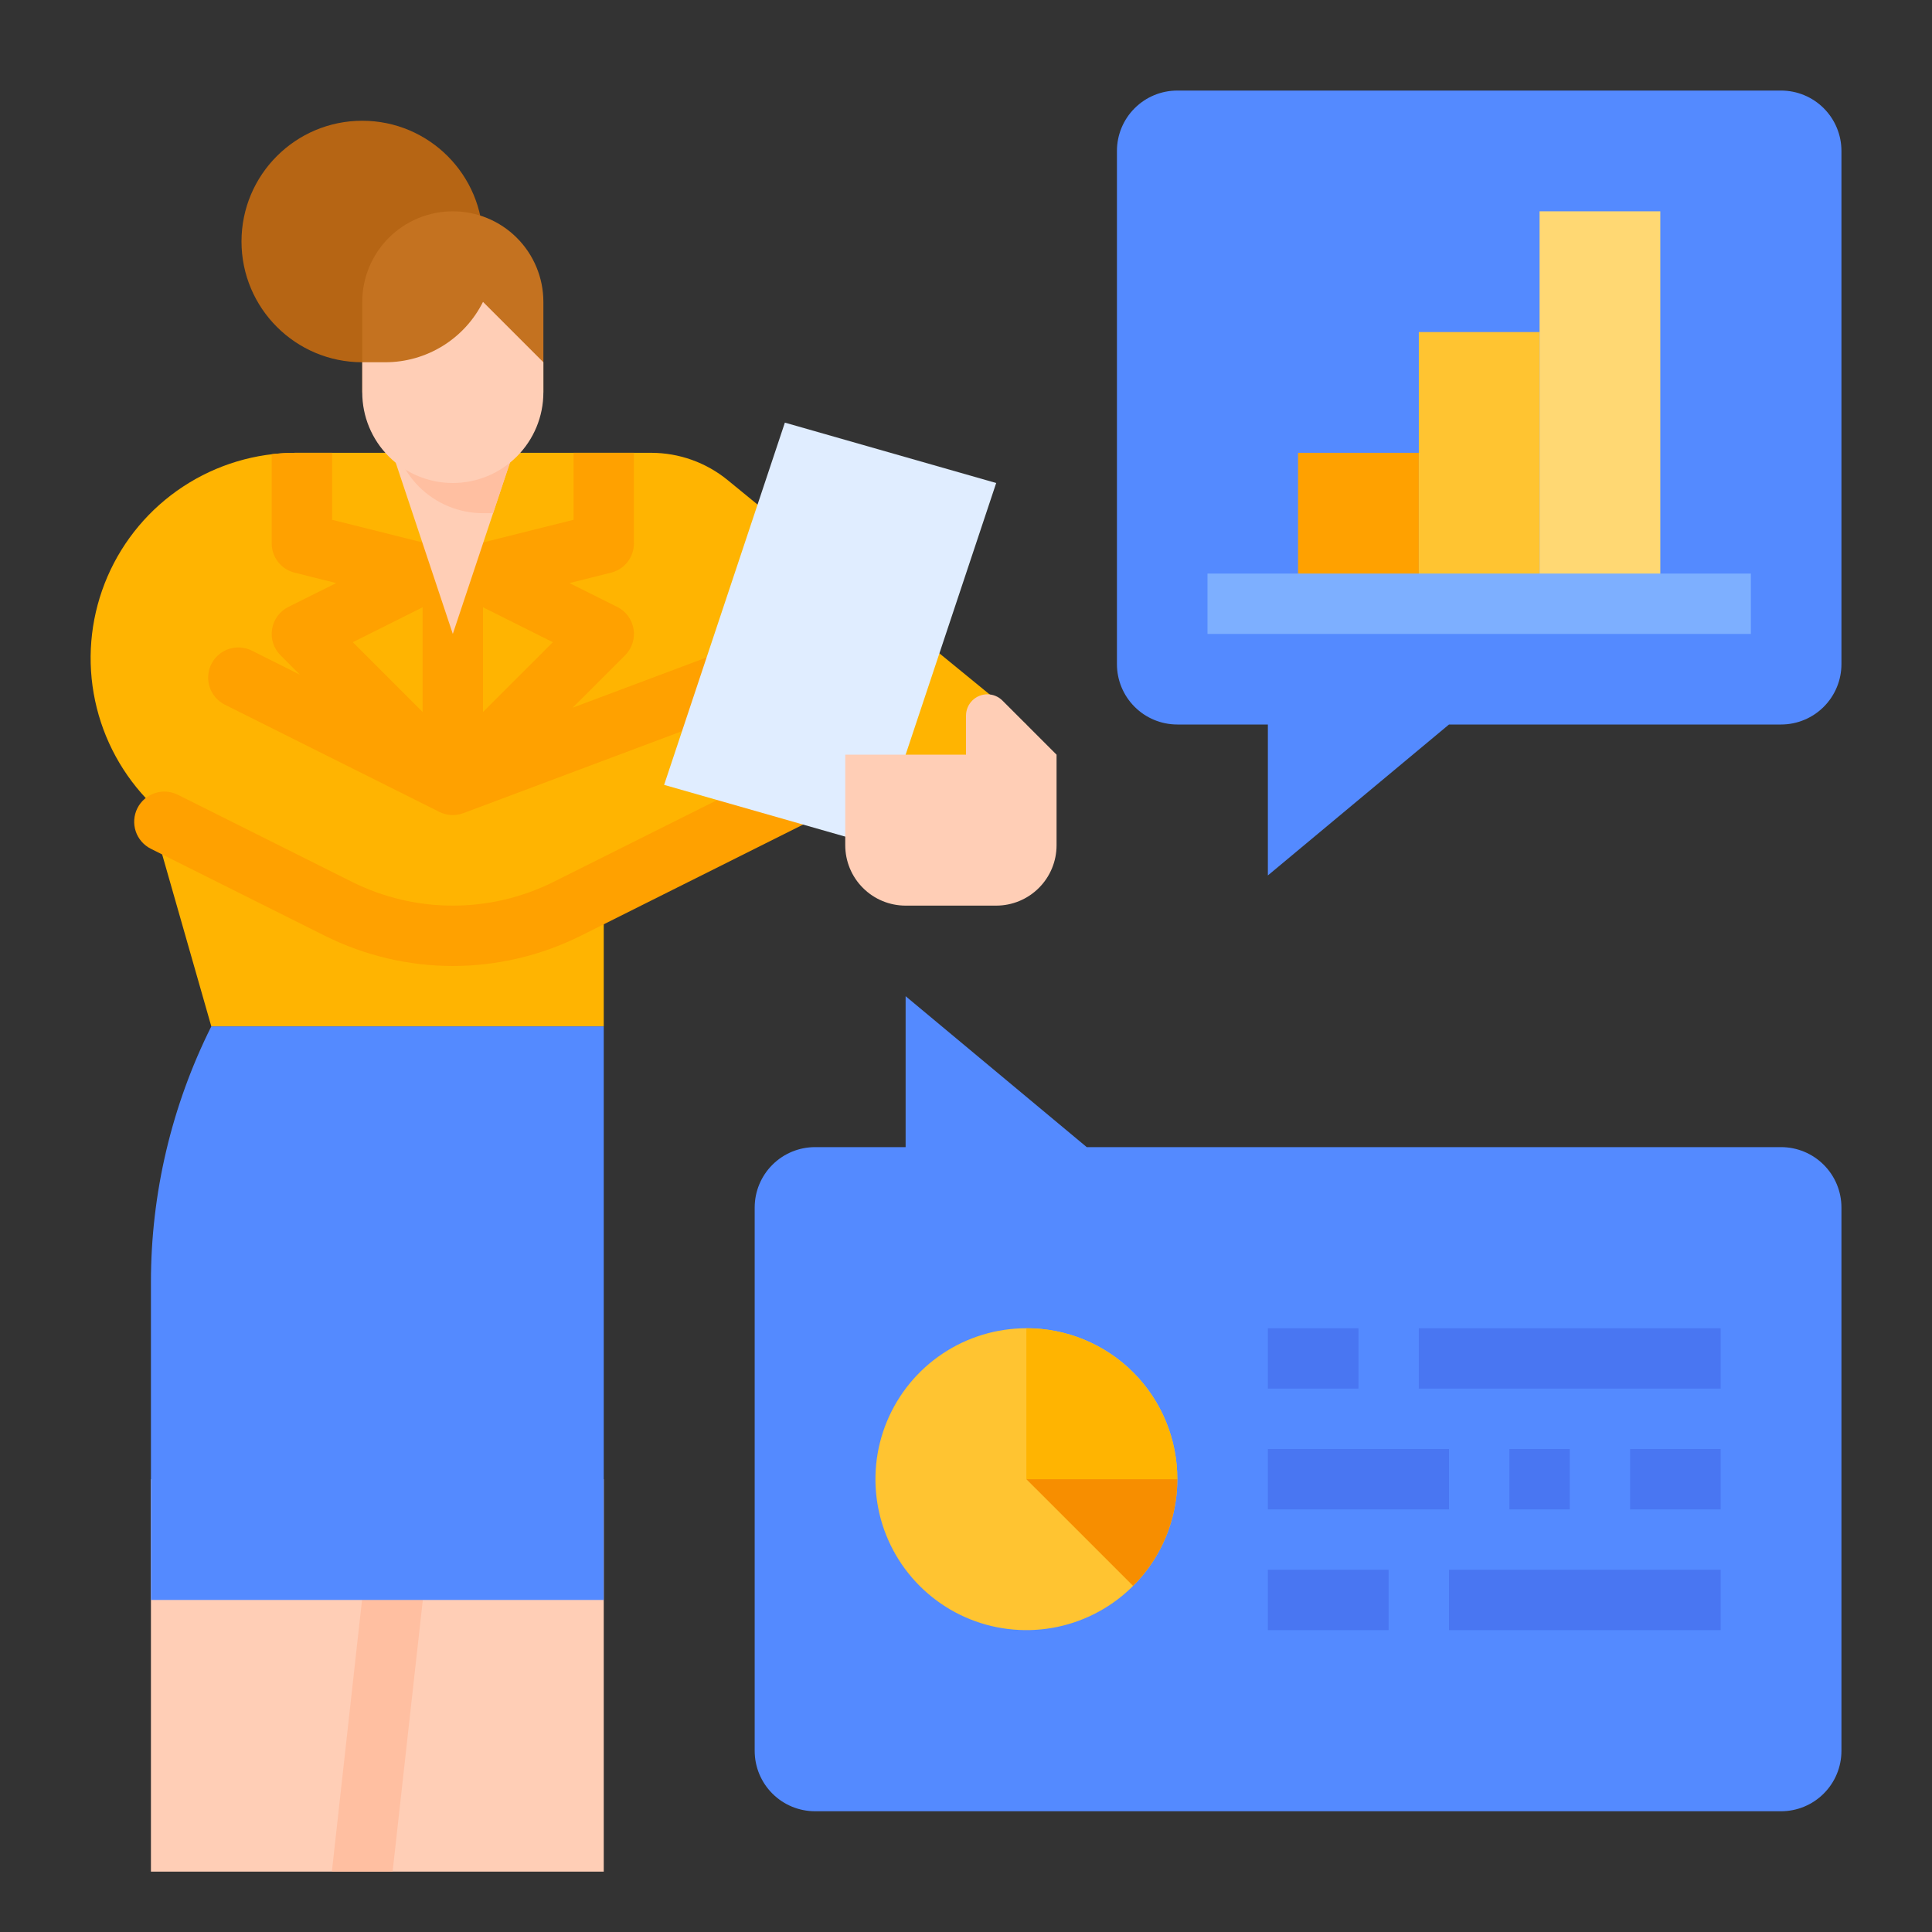 <svg width="96" height="96" viewBox="0 0 96 96" fill="none" xmlns="http://www.w3.org/2000/svg">
<rect x="0" y="0" width="96" height="96" fill="#333333" stroke="none"/>
<path d="M39 26.183V39.75L30 44.25V51H10.5L7.265 39.681C5.904 38.23 4.997 36.413 4.655 34.453C4.313 32.493 4.552 30.476 5.341 28.65C6.131 26.824 7.438 25.269 9.1 24.177C10.763 23.084 12.709 22.501 14.698 22.5H32.359C33.743 22.501 35.085 22.98 36.157 23.856L39 26.183Z" fill="#FFB401"/>
<path d="M22.5 48C20.294 47.997 18.119 47.484 16.146 46.5L7.496 42.175C7.32 42.087 7.163 41.965 7.034 41.816C6.905 41.668 6.806 41.495 6.744 41.308C6.682 41.121 6.657 40.924 6.671 40.727C6.685 40.531 6.737 40.339 6.825 40.163C7.003 39.807 7.315 39.536 7.693 39.41C8.07 39.285 8.482 39.314 8.838 39.492L17.487 43.817C19.044 44.595 20.76 45 22.5 45C24.24 45 25.956 44.595 27.512 43.817L39.426 37.86L40.767 40.543L28.854 46.5C26.88 47.484 24.705 47.997 22.5 48Z" fill="#FFA100"/>
<path d="M51 36L45.139 31.205H42V39H51V36Z" fill="#FFB401"/>
<path d="M7.5 73.5H30V93H7.5V73.5Z" fill="#FFCEB6"/>
<path d="M35.318 32.591L28.457 35.164L31.062 32.561C31.23 32.393 31.355 32.187 31.428 31.961C31.501 31.735 31.52 31.494 31.482 31.26C31.443 31.025 31.35 30.803 31.209 30.611C31.069 30.419 30.884 30.264 30.672 30.157L28.298 28.973L30.364 28.455C30.689 28.374 30.977 28.187 31.183 27.923C31.388 27.659 31.5 27.334 31.5 27V22.5H28.5V25.828L23.817 27H21.184L16.5 25.828V22.5H14.698C14.298 22.5 13.898 22.524 13.5 22.571V27C13.5 27.334 13.612 27.659 13.818 27.923C14.024 28.187 14.312 28.374 14.637 28.455L16.703 28.973L14.329 30.157C14.117 30.264 13.932 30.419 13.791 30.611C13.65 30.803 13.557 31.025 13.519 31.26C13.481 31.494 13.499 31.735 13.572 31.961C13.645 32.187 13.771 32.393 13.939 32.561L14.903 33.525L12.514 32.329C12.338 32.241 12.146 32.188 11.949 32.175C11.753 32.16 11.555 32.185 11.368 32.248C11.181 32.31 11.008 32.408 10.859 32.538C10.71 32.667 10.588 32.824 10.5 33C10.412 33.176 10.36 33.368 10.346 33.565C10.332 33.762 10.357 33.959 10.419 34.146C10.481 34.333 10.58 34.506 10.709 34.655C10.838 34.803 10.995 34.925 11.171 35.014L21.829 40.343C22.014 40.434 22.216 40.487 22.422 40.498C22.628 40.509 22.834 40.477 23.027 40.404L36.372 35.4L35.318 32.591ZM21 35.379L17.532 31.911L21 30.176V35.379ZM24 35.379V30.176L27.469 31.911L24 35.379Z" fill="#FFA100"/>
<path d="M25.5 19.5V22.5L24.501 25.5L22.5 31.5L19.5 22.5V19.5H25.5Z" fill="#FFCEB6"/>
<path d="M43.5 42L49.5 24L39 21L33 39L43.5 42Z" fill="#E0EDFF"/>
<path d="M52.5 37.5L49.811 34.811C49.712 34.712 49.595 34.634 49.467 34.581C49.338 34.527 49.2 34.5 49.061 34.5C48.779 34.5 48.51 34.612 48.311 34.811C48.112 35.01 48 35.279 48 35.561V37.5H42V42C42 42.796 42.316 43.559 42.879 44.121C43.441 44.684 44.204 45 45 45H49.5C50.296 45 51.059 44.684 51.621 44.121C52.184 43.559 52.5 42.796 52.5 42V37.5Z" fill="#FFCEB6"/>
<path d="M21.658 73.665L19.509 93H16.49L18.656 73.5L18.675 73.335L20.167 73.5L21.658 73.665Z" fill="#FFBFA1"/>
<path d="M10.5 51H30V79.5H7.5V63.708C7.5 59.297 8.527 54.946 10.5 51Z" fill="#548AFF"/>
<path d="M88.5 57H54L45 49.5V57H40.5C39.704 57 38.941 57.316 38.379 57.879C37.816 58.441 37.5 59.204 37.5 60V87C37.5 87.796 37.816 88.559 38.379 89.121C38.941 89.684 39.704 90 40.5 90H88.5C89.296 90 90.059 89.684 90.621 89.121C91.184 88.559 91.5 87.796 91.5 87V60C91.5 59.204 91.184 58.441 90.621 57.879C90.059 57.316 89.296 57 88.5 57Z" fill="#548AFF"/>
<path d="M88.5 36H72L63 43.5V36H58.5C57.704 36 56.941 35.684 56.379 35.121C55.816 34.559 55.5 33.796 55.5 33V7.5C55.5 6.704 55.816 5.941 56.379 5.379C56.941 4.816 57.704 4.5 58.5 4.5H88.5C89.296 4.5 90.059 4.816 90.621 5.379C91.184 5.941 91.5 6.704 91.5 7.5V33C91.5 33.796 91.184 34.559 90.621 35.121C90.059 35.684 89.296 36 88.5 36Z" fill="#548AFF"/>
<path d="M63 66H67.5V69H63V66Z" fill="#4976F2"/>
<path d="M70.5 66H85.5V69H70.5V66Z" fill="#4976F2"/>
<path d="M63 72H72V75H63V72Z" fill="#4976F2"/>
<path d="M75 72H78V75H75V72Z" fill="#4976F2"/>
<path d="M81 72H85.5V75H81V72Z" fill="#4976F2"/>
<path d="M63 78H69V81H63V78Z" fill="#4976F2"/>
<path d="M72 78H85.5V81H72V78Z" fill="#4976F2"/>
<path d="M58.5 73.5C58.5 74.983 58.06 76.433 57.236 77.667C56.412 78.9 55.241 79.862 53.87 80.429C52.5 80.997 50.992 81.145 49.537 80.856C48.082 80.567 46.746 79.852 45.697 78.803C44.648 77.754 43.934 76.418 43.644 74.963C43.355 73.508 43.503 72 44.071 70.63C44.639 69.26 45.6 68.088 46.833 67.264C48.067 66.44 49.517 66 51 66C51.986 65.997 52.962 66.189 53.874 66.565C54.785 66.941 55.613 67.493 56.31 68.19C57.007 68.887 57.56 69.715 57.935 70.626C58.311 71.538 58.503 72.514 58.5 73.5Z" fill="#FFC431"/>
<path d="M58.5 73.5H51V66C52.989 66 54.897 66.79 56.303 68.197C57.71 69.603 58.5 71.511 58.5 73.5Z" fill="#FFB401"/>
<path d="M64.5 22.5H70.5V30H64.5V22.5Z" fill="#FFA100"/>
<path d="M70.5 16.5H76.5V30H70.5V16.5Z" fill="#FFC431"/>
<path d="M76.5 10.5H82.5V30H76.5V10.5Z" fill="#FFD873"/>
<path d="M25.5 19.5V22.5L24.501 25.5H24C22.807 25.5 21.662 25.026 20.818 24.182C19.974 23.338 19.5 22.193 19.5 21V19.5H25.5Z" fill="#FFBFA1"/>
<path d="M18 18C21.314 18 24 15.314 24 12C24 8.686 21.314 6 18 6C14.686 6 12 8.686 12 12C12 15.314 14.686 18 18 18Z" fill="#B66514"/>
<path d="M27 19.5V15C27 13.806 26.526 12.662 25.682 11.818C24.838 10.974 23.694 10.5 22.5 10.5C21.306 10.5 20.162 10.974 19.318 11.818C18.474 12.662 18 13.806 18 15V19.5H27Z" fill="#C47220"/>
<path d="M22.5 24C21.306 24 20.162 23.526 19.318 22.682C18.474 21.838 18 20.694 18 19.5V18H19.146C20.154 18 21.142 17.719 21.999 17.189C22.856 16.66 23.549 15.902 24 15L27 18V19.5C27 20.694 26.526 21.838 25.682 22.682C24.838 23.526 23.694 24 22.5 24Z" fill="#FFCEB6"/>
<path d="M58.5 73.5C58.501 74.485 58.307 75.461 57.93 76.371C57.553 77.281 57 78.107 56.303 78.802L51 73.5H58.5Z" fill="#F78E00"/>
<path d="M60 28.5H87V31.5H60V28.5Z" fill="#7DAFFF"/>
</svg>
